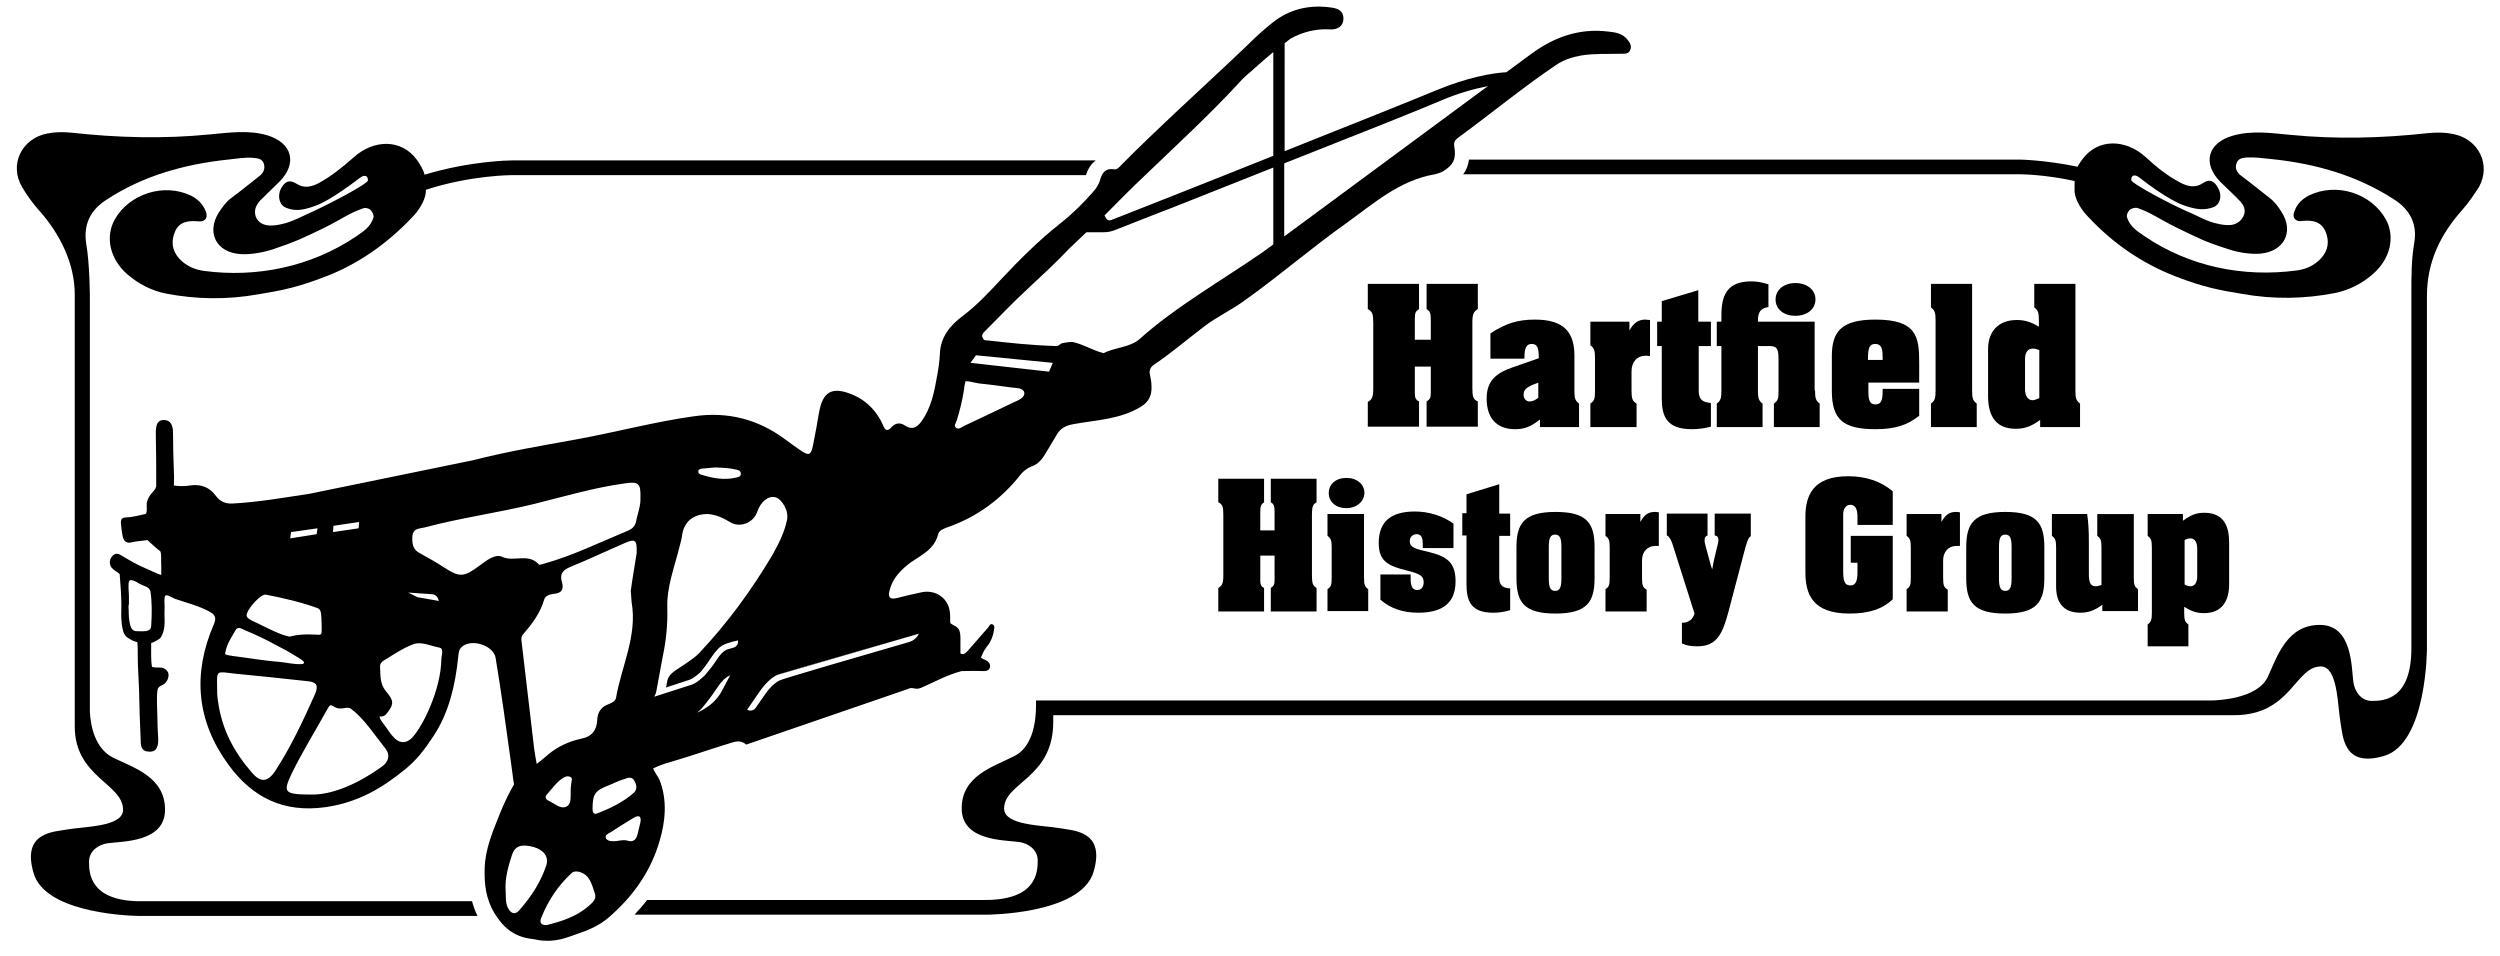 <?xml version="1.0" encoding="UTF-8"?>
<svg xmlns="http://www.w3.org/2000/svg" xmlns:xlink="http://www.w3.org/1999/xlink" version="1.1" x="0px" y="0px" viewBox="0 0 595.3 227.6" style="enable-background:new 0 0 595.3 227.6;" xml:space="preserve">
<g id="Layer_1">
</g>
<g id="Layer_2">
	<g>
		<path d="M325.7,95.7c1-0.5,1.3-1.2,1.3-3.2V76.9c0-2.1-0.2-2.7-1.3-3.3v-6h12.2v6c-0.8,0.5-1,0.9-1,2.3v5h3.8V76    c0-1.4-0.2-1.9-1-2.4v-6h12.2v6c-1,0.6-1.3,1.2-1.3,3.2v15.6c0,2.1,0.2,2.7,1.3,3.2v6h-12.2v-6c0.9-0.6,1-0.9,1-2.2v-6.1h-3.8v6.3    c0,1.1,0.2,1.6,1,2v6h-12.2V95.7z"></path>
		<path d="M354.9,79.4c3.6-2.4,6.5-3.3,10.6-3.3c7.1,0,9.4,3.2,9.4,8.6V93c0,1.9,0.2,2.4,1.1,3.1v5.6h-9.3v-1.8    c-2.2,1.7-3.7,2.3-5.9,2.3c-4.4,0-6.8-2.6-6.8-7.3c0-4.1,2.1-6,6.1-7.4l6.3-2.2v-0.3c0-2.3-0.4-3.1-1.7-3.1    c-1.3,0-1.7,1.1-1.7,3.3v0.2h-8.1V79.4z M364.8,91.7c-1.3,0.6-2,1.1-2,2.3c0,0.9,0.6,1.6,1.4,1.6c0.7,0,1.4-0.3,2.1-0.9v-3.6    L364.8,91.7z"></path>
		<path d="M378.7,96.1c1-0.7,1.1-1.2,1.1-3.1v-7.7c0-1.9-0.2-2.4-1.1-3.1v-5.6h9.3v2.1c1-1.8,2.1-2.6,3.8-2.6c0.3,0,0.6,0.1,1.1,0.1    v8.6c-0.5-0.1-0.7-0.1-1-0.1c-2.1,0-3.4,1.5-3.4,3.7V93c0,1.9,0.2,2.5,1.2,3.1v5.6h-11V96.1z"></path>
		<path d="M404.5,76.6h2.9v5.8h-2.9v10.6c0,1.9,0.7,2.7,2.5,2.9l0.4,0.1v5.6c-1.6,0.4-3,0.6-4.5,0.6c-6.1,0-7.2-3.1-7.2-7.4V82.4    h-1.1v-5.8h1.1v-4.9l8.7-2.6V76.6z"></path>
		<path d="M432.2,93c0,1.9,0.2,2.4,1.1,3.1v5.6h-10.9v-5.6c1-0.7,1.1-1.2,1.1-3.1v-7.5c0-2.5-0.4-3.1-2.2-3.1h-2.7V93    c0,1.9,0.2,2.4,1.1,3.1v5.6h-10.9v-5.6c0.9-0.7,1.1-1.2,1.1-3.1V82.4h-1.1v-5.8h1.1v-1.5c0-4.7,1.3-8.1,7.1-8.1    c1.4,0,2.4,0.2,4.1,0.7v5.4l-0.4,0.1c-1.4,0.3-2.1,1.1-2.1,3.1v0.3h13.5V93z M427.5,75.2c-2.8,0-4.7-1.6-4.7-3.9    c0-2.3,2-3.9,4.7-3.9c2.8,0,4.8,1.6,4.8,3.9C432.3,73.6,430.3,75.2,427.5,75.2z"></path>
		<path d="M444.9,91.1v2.1c0,2.3,0.4,3.1,1.7,3.1c1.3,0,1.7-0.9,1.7-3.3v-0.4h8.7V99c-2.9,2.3-5.9,3.2-10.4,3.2    c-7.7,0-10.4-2.3-10.4-9.1v-8.3c0-5.8,2.2-8.7,10.4-8.7c9.9,0,10.4,4.2,10.4,10.3v4.7H444.9z M448.3,85.7v-0.4    c0-1.9-0.1-3.4-1.8-3.4c-1.4,0-1.7,1.1-1.7,3.6v0.2H448.3z"></path>
		<path d="M459.8,96.1c0.9-0.7,1.1-1.2,1.1-3.1V76.3c0-1.9-0.2-2.4-1.1-3.1v-5.6h9.8V93c0,1.9,0.2,2.4,1.1,3.1v5.6h-10.9V96.1z"></path>
		<path d="M494.2,93c0,1.9,0.2,2.4,1.1,3.1v5.6h-9.5V100c-2.1,1.5-3.6,2.1-5.8,2.1c-4.4,0-6.6-2.6-6.6-7.8V83.1    c0-4.3,2.6-6.9,6.8-6.9c1.9,0,3.3,0.4,5.3,1.6v-1.5c0-1.9-0.2-2.4-1.1-3.1v-5.6h9.8V93z M484,83c-1.1,0-1.8,0.9-1.8,2.5v7.2    c0,1.6,0.7,2.6,1.8,2.6c0.4,0,0.9-0.2,1.6-0.5V83.4C485,83.1,484.5,83,484,83z"></path>
	</g>
	<g>
		<path d="M290.1,140c0.9-0.5,1.2-1.1,1.2-3v-14.4c0-2-0.2-2.5-1.2-3V114H301v5.6c-0.7,0.5-0.9,0.9-0.9,2.1v4.6h3.4v-4.5    c0-1.3-0.2-1.8-0.9-2.2V114h10.9v5.6c-0.9,0.5-1.1,1.1-1.1,3V137c0,1.9,0.2,2.5,1.1,3v5.6h-10.9V140c0.8-0.5,0.9-0.9,0.9-2v-5.7    h-3.4v5.9c0,1,0.2,1.5,0.9,1.8v5.6h-10.9V140z"></path>
		<path d="M316.1,140.3c0.9-0.6,1-1.1,1-2.8v-7.1c0-1.8-0.2-2.2-1-2.8v-5.2h8.7v15.1c0,1.8,0.2,2.2,1,2.8v5.2h-9.7V140.3z     M320.6,121c-2.5,0-4.2-1.5-4.2-3.6c0-2.1,1.7-3.6,4.2-3.6c2.5,0,4.3,1.5,4.3,3.6C324.8,119.5,323,121,320.6,121z"></path>
		<path d="M346,130.5h-7.2V130c0-1.6-0.1-2.8-1.5-2.8c-0.9,0-1.6,0.7-1.6,1.6c0,1.2,0.6,1.7,3.1,2.3c4.8,1.1,7.8,2,7.8,7.3    c0,5.8-3.9,7.5-8.9,7.5c-3.6,0-6.6-1-9-3.1v-6h7.2v1.1c0,1.8,0.5,2.6,1.6,2.6c0.9,0,1.5-0.7,1.5-1.8c0-1.5-0.7-2-3.8-2.8    c-4.6-1.1-6.9-2.2-6.9-6.6c0-5,2.8-7.5,8.6-7.5c3.3,0,6.6,1,9.2,2.9V130.5z"></path>
		<path d="M357,122.3h2.6v5.3H357v9.8c0,1.8,0.6,2.5,2.3,2.7l0.3,0v5.2c-1.4,0.4-2.7,0.6-4,0.6c-5.4,0-6.4-2.8-6.4-6.9v-11.5h-1    v-5.3h1v-4.5l7.8-2.4V122.3z"></path>
		<path d="M361.1,130.3c0-5.6,1.8-8.4,9.3-8.4c7.5,0,9.3,2.7,9.3,8.4v7.4c0,5.6-1.8,8.4-9.3,8.4c-7.5,0-9.3-2.7-9.3-8.4V130.3z     M371.8,130.2c0-2.1-0.4-2.9-1.5-2.9c-1.1,0-1.5,0.8-1.5,2.9v7.6c0,2.1,0.4,2.9,1.5,2.9c1.1,0,1.5-0.8,1.5-2.9V130.2z"></path>
		<path d="M382.3,140.3c0.9-0.6,1-1.1,1-2.8v-7.1c0-1.8-0.2-2.2-1-2.8v-5.2h8.3v1.9c0.9-1.7,1.9-2.4,3.4-2.4c0.3,0,0.6,0,1,0.1v8    c-0.4,0-0.6,0-0.9,0c-1.8,0-3.1,1.4-3.1,3.4v4.2c0,1.8,0.2,2.3,1.1,2.8v5.2h-9.8V140.3z"></path>
		<path d="M417,127.6c-0.8,0.4-1,1.6-1.4,2.8l-4,15.2c-1.4,5.2-2.7,8.3-7.4,8.3c-1.6,0-2.7-0.2-3.7-0.7v-4.9c0,0,0.1,0,0.1,0    c0.8,0,2.2-0.3,2.8-1.9l0.1-0.3l-5.3-16.7c-0.4-1.1-0.8-1.7-1.3-1.9v-5.2h9.7v5.2c-0.5,0.2-0.7,0.5-0.7,1.1c0,0.2,0,0.6,0.1,0.9    l1.1,4.1c0.2,0.6,0.3,1.2,0.6,2c0.1-0.6,0.3-1.4,0.4-2.1l1-4.2c0-0.2,0.1-0.5,0.1-0.7c0-0.7-0.3-1-0.9-1.1v-5.2h8.6V127.6z"></path>
		<path d="M450.8,125h-8.5v-2c0-1.9-0.6-2.8-1.7-2.8c-1,0-1.7,0.9-1.7,2.3v13.4c0,2.4,0.3,3.5,1.7,3.5c1.2,0,1.7-0.9,1.7-3.1V134    h-1.6v-6.4h10v15.1c-2.4,2.3-5.6,3.4-10.3,3.4c-8.9,0-10.5-4.7-10.5-9.9v-13.1c0-5,1.7-9.7,10.2-9.7c4.2,0,7.8,1.2,10.6,3.6V125z"></path>
		<path d="M454,140.3c0.9-0.6,1-1.1,1-2.8v-7.1c0-1.8-0.2-2.2-1-2.8v-5.2h8.3v1.9c0.9-1.7,1.9-2.4,3.4-2.4c0.3,0,0.6,0,1,0.1v8    c-0.4,0-0.6,0-0.9,0c-1.8,0-3.1,1.4-3.1,3.4v4.2c0,1.8,0.2,2.3,1.1,2.8v5.2H454V140.3z"></path>
		<path d="M468.2,130.3c0-5.6,1.8-8.4,9.3-8.4c7.5,0,9.3,2.7,9.3,8.4v7.4c0,5.6-1.8,8.4-9.3,8.4c-7.5,0-9.3-2.7-9.3-8.4V130.3z     M479,130.2c0-2.1-0.4-2.9-1.5-2.9c-1.1,0-1.5,0.8-1.5,2.9v7.6c0,2.1,0.4,2.9,1.5,2.9c1.1,0,1.5-0.8,1.5-2.9V130.2z"></path>
		<path d="M500.6,145.5V144c-1.7,1.3-3.3,1.9-5.2,1.9c-4.3,0-5.8-2.7-5.8-6.2v-9.3c0-1.8-0.2-2.2-1-2.8v-5.2h8.4    c0.3,2.3,0.4,3.6,0.4,7v7.3c0,2,0.4,2.9,1.6,2.9c0.4,0,0.8-0.1,1.4-0.3v-8.9c0-1.8-0.2-2.2-1-2.8v-5.2h8.7v15.1    c0,1.8,0.2,2.2,1,2.8v5.2H500.6z"></path>
		<path d="M511.4,148.7c0.8-0.6,1-1.1,1-2.7v-15.6c0-1.8-0.2-2.2-1-2.8v-5.2h8.4v1.6c1.9-1.4,3.2-1.9,5.1-1.9c5.1,0,5.9,3.9,5.9,7.1    v9.9c0,3.9-1.6,6.9-6,6.9c-1.7,0-2.9-0.4-4.7-1.5v1.4c0,1.8,0.2,2.2,1,2.8v5.2h-9.7V148.7z M520.2,139.2c0.5,0.3,1,0.4,1.4,0.4    c1,0,1.6-0.9,1.6-2.3v-6.7c0-1.5-0.6-2.4-1.6-2.4c-0.4,0-0.9,0.1-1.4,0.4V139.2z"></path>
	</g>
	<g>
		<path d="M584.1,31.9c-2-0.4-3.9-0.4-5.9-0.2c-11,1.2-21.9,1.5-32.9,0.4c-4.5-0.4-9-1.1-13.6,0.2c-6,1.7-7.4,6.6-2.9,11.1    c1.5,1.5,3.1,2.9,4.5,4.4c1,1,1.6,2.3,0.9,3.7c-0.7,1.4-2,2.1-3.5,2.1c-0.8,0-1.7-0.1-2.5-0.3c-2.7-0.5-5-2-7.5-3    c-4.3-1.9-13.1-6.6-13.2-7.4s0.5-1.8,2.1-0.5c0.7,0.6,6.7,5.2,10.4,6.5c3.7,1.3,5.2,1,6.9,0.5c1.8-0.6,2.3-2.8,1.3-4.6    c-0.9-1.6-1.9-2.4-3.8-1.1c-1.7,1.1-3.5,0.7-5.2-0.2c-3.1-1.6-5.8-3.8-8.4-6.2c-4.7-4.2-11.3-4.4-15,0.7c-0.4,0.6-0.8,1.1-1.1,1.7    c-7.7-1.6-13.6-1.7-13.9-1.7h-131c-0.2,1.3-0.6,2.5-1.4,3.5H481c0.1,0,5.7,0,13,1.6c0,0.7,0,1.6,0,2.6c0.2,2.1,1.8,4.5,3.3,6    c5.8,6.2,12.7,11,20.7,14.1c6.7,2.6,10.5,3.3,16,4.2c7.4,1.3,14.6,1.2,21.9-0.2c3.5-0.7,6.6-2.3,9.2-4.6c4.1-3.6,5.3-8.8,3-13    c-3.5-6.2-11.7-8.8-18.2-5.7c-1.6,0.8-2.9,2-3.5,3.7c-0.8,1.9,0.5,2.7,1.9,2.4c2.3-0.2,4.3,0.1,5.4,2.4c1,2.3,0.8,4.5-1,6.5    c-1.6,1.7-3.5,2.6-5.8,2.9c-12.7,1.7-25.6-0.9-36.3-8.2c-1.9-1.3-3.4-2.3-4.1-4.4c-0.2-0.5,0.1-1.2,0.5-1.7    c0.4-0.5,1.5-0.7,1.9-0.6c3.5,1.2,5.1,2.6,9.6,4.8c5.2,2.5,6.4,3.2,12,5c2.3,0.8,5.4,1.3,7.7,1.1c5.7-0.5,8.1-5.2,5.1-9.9    c-0.8-1.3-1.7-2.5-2.9-3.4c-2.3-1.8-4.5-3.6-6.8-5.3c-1-0.8-1.5-1.8-1-3c0.4-1.1,1.4-1.2,2.4-1.3c2.1-0.1,4.1,0.2,6.1,0.4    c10.4,1.1,20.2,3.9,29,9.6c3.9,2.5,5.5,6,4.8,10.2c-0.7,4.2-0.7,7.7-0.7,12.3c0,0.3,0,0.7,0,1v82.9c0,0.2,0,0.3,0,0.5    c0,12.3-6.7,12.5-9.4,12.5c-2.7,0-4.1-2.4-4.4-4.4c-0.5-3.6-0.2-13.7-8-13.7c-7.8,0-10.1,7.4-12.4,12.4    c-2.5,5.3-12.2,5.6-13.7,5.6H246.7c0,2.1,0.3,10.6-5.3,13.3c-4.9,2.5-12.4,4.6-12.4,12.4s10.1,7.5,13.7,8c2,0.3,4.4,1.7,4.4,4.4    c0,2.7-0.2,9.4-12.5,9.4c-0.2,0-0.4,0-0.6,0h-79.9c-0.9,1.2-2,2.4-3,3.5l83.8,0c0,0,22.5,0,25.5-10.2c2.9-9.8-4.8-9.8-8.1-10.4    c-3.9-0.7-13.1-0.6-13.2-4.6c-0.1-6.3,11.7-7.2,11.7-20.7l0-1.6h281.2c13.6,0,14.5-11.7,20.7-11.6c4,0.1,3.9,9.2,4.6,13.2    c0.6,3.3,0.6,11,10.4,8.1c10.2-3,10.2-25.5,10.2-25.5l0-84c0-8.2,3.3-14.8,8.4-20.5c1.5-1.7,2.8-3.6,4-5.5    C593.2,39.3,590.3,33.1,584.1,31.9z"></path>
		<path d="M32.8,214.6c-11.4-0.3-11.6-6.7-11.6-9.4c0-2.7,2.4-4.1,4.4-4.4c3.6-0.5,13.7-0.2,13.7-8s-7.5-10-12.4-12.4    c-4.3-2.2-5.3-7.5-5.5-10.8V71.5c0-1,0-8.5-0.9-13.7c-0.6-4.2,0.9-7.7,4.8-10.2c8.8-5.8,18.7-8.5,29-9.6c2-0.2,4.1-0.6,6.1-0.4    c1,0.1,2,0.2,2.4,1.3c0.4,1.2,0,2.2-1,3c-2.3,1.8-4.5,3.6-6.8,5.3c-1.2,0.9-2.1,2.2-2.9,3.4c-3,4.8-0.6,9.5,5.1,9.9    c2.4,0.2,5.5-0.4,7.7-1.1c5.6-1.9,6.8-2.5,12-5c4.5-2.2,6.1-3.6,9.6-4.8c0.5-0.2,1.5,0,1.9,0.6c0.4,0.5,0.7,1.2,0.5,1.7    c-0.7,2.1-2.2,3.1-4.1,4.4c-10.7,7.2-23.6,9.9-36.3,8.2c-2.2-0.3-4.2-1.2-5.8-2.9c-1.8-2-2-4.2-1-6.5c1-2.3,3.1-2.6,5.4-2.4    c1.4,0.2,2.6-0.5,1.9-2.4c-0.7-1.7-1.9-2.9-3.5-3.7c-6.4-3.1-14.7-0.5-18.2,5.7c-2.3,4.2-1.1,9.4,3,13c2.7,2.3,5.7,3.9,9.2,4.6    c7.3,1.4,14.5,1.5,21.9,0.2c5.5-0.9,9.2-1.6,16-4.2c7.9-3,14.8-7.9,20.7-14.1c1.5-1.5,3.1-3.9,3.3-6c0-0.2,0-0.4,0-0.6    c10.7-3.5,20.5-3.5,20.6-3.5h136.6c0.5-1.7,1.4-2.8,2.3-3.5H121.9c-0.5,0-9.9,0.1-20.8,3.4c-0.4-1.5-1.1-2.4-1.8-3.5    c-3.7-5.1-10.3-4.9-15-0.7c-2.6,2.3-5.3,4.5-8.4,6.2c-1.7,0.9-3.5,1.3-5.2,0.2c-1.9-1.2-2.9-0.5-3.8,1.1c-0.9,1.8-0.4,4,1.3,4.6    c1.6,0.6,3.2,0.9,6.9-0.5c3.7-1.3,9.7-6,10.4-6.5c1.6-1.3,2.2-0.3,2.1,0.5c-0.1,0.8-9,5.5-13.2,7.4c-2.5,1.1-4.9,2.5-7.5,3    c-0.8,0.2-1.6,0.3-2.5,0.3c-1.5,0-2.9-0.6-3.5-2.1C60.4,50,61,48.8,62,47.7c1.5-1.5,3-2.9,4.5-4.4c4.4-4.4,3.1-9.3-2.9-11.1    c-4.5-1.3-9.1-0.6-13.6-0.2c-11,1.1-22,0.8-32.9-0.4c-2-0.2-3.9-0.2-5.9,0.2c-6.1,1.2-9.1,7.5-5.9,12.8c1.1,1.9,2.5,3.8,4,5.5    c5.1,5.7,8.5,12.8,8.5,20V173c0,12.1,11.6,13.6,11.5,19.9c-0.1,4-9.2,3.9-13.2,4.6c-3.3,0.6-11,0.6-8.1,10.4    c2.6,9,20.5,10.1,24.8,10.2l80.9,0c-0.6-1.2-1-2.4-1.3-3.5H32.8z"></path>
		<path d="M157,185.6c-0.3-0.6-1.2-1.9-1.5-2.6c1.2-0.6,2.5-1.1,4-1.5c5.1-1.5,8.7-2.8,13.9-4.4c1.4-0.4,2.8-1.1,4.3,0.2l38.4-13.2    c1.3-0.7,1.7,0.3,3.2-0.3c2.8-1.2,6.4-3.2,9.7-4c1.9,0,3.3-0.1,5,0c0.7,0,1.4,0,1.7-0.8c0.2-0.7-0.1-1.2-0.6-1.6    c-0.6-0.4-1.4-0.5-1.5-0.9c0.4-0.9,0.7-1.6,1.3-2.4c1-1.2,1.6-2.6,1.8-4.2c0.1-0.4,0.2-0.9-0.3-1.2c-0.6-0.3-0.8,0.3-1,0.6    c-1.6,1.8-3.2,3.7-4.8,5.5c-0.5,0.5-1,1.3-1.9,0.8c0-0.8,0-1.7,0-2.4c0-1.6,0.1-3.1-0.8-3.8c-0.6-0.5-1.1-0.6-1.6-1    c-0.1-0.7,0-1.7-0.1-2.5c-0.3-3.4-3.3-5.5-6.6-4.9c-2,0.4-4,0.9-6,1.4c-1.6,0.4-2.2-0.1-1.8-1.7c0.7-3,2.7-5,5.1-6.8    c2.6-1.8,5.6-3.1,6.5-6.7c0.2-0.9,1.3-1.3,2.1-1.6c7.2-2.5,13-6.8,17.7-12.8c0.6-0.7,1.7-1.5,2.6-1.8c1.4-0.5,2.3-1.6,3.1-2.9    c0.9-1.6,1.9-3.1,2.8-4.7c0.9-1.5,2.2-2.1,3.9-2.4c5.4-1,11-1.1,16-4.1c2-1.2,2.7-2.8,2.6-4.9c0-1-0.2-2-0.4-2.9    c-0.2-0.9,0.2-1.7,0.9-2.2c4.2-2.8,8-6.1,12.1-9.2c3-2.3,6.5-3.9,9.5-6.1c8.3-5.9,15.9-12.5,24.2-18.4    c6.7-4.8,12.8-10.3,21.2-11.7c0.5-0.1,1.4-0.4,1.9-0.7c2.5-1.5,3.2-3,2.7-5.9c-0.2-1,0.2-1.6,0.9-2.1c7.8-5.7,15.3-11.9,23.3-17.3    c1.9-1.3,3.9-1.9,6.1-2.3c3.1-0.5,6.2-0.3,9.4-0.4c0.8,0,1.8,0.1,2.2-0.9c0.4-1-0.1-1.8-0.7-2.5c-1.2-1.5-2.9-1.7-4.7-1.9    c-6.9-0.8-12.9,1.4-18.4,5.5l-5.7,4.2c-3.4,0.2-9.2,1.2-16.7,4.3c-5,2.1-20.3,8.2-36.1,14.5V10.3c0.9-0.7,1.4-1.1,1.4-1.1    c2.9-1.6,6.1-2.4,9.4-2.2c1.7,0.1,3.2-0.7,3.2-2.6c0-1.8-1.3-2.4-2.9-2.6c-4.8-0.7-9.3,0.2-13.2,3c-3.8,2.8-7,6.3-10.5,9.5    c-8.8,8.3-17.8,16.4-26.3,25c-0.5,0.5-1,1.2-1.9,1c-1.9-0.3-2.7,1-3.1,2.4c-0.3,1.2-1,2.2-1.8,3.1c-2.3,2.6-4.8,5.1-7.6,7.3    c-5.2,4.1-9.9,8.8-14.4,13.6c-2.8,3-5.6,6-8.9,8.5c-3.1,2.3-5.4,5.1-5.5,9.2c-0.1,1.6-0.3,3.2-0.6,4.8c-0.7,4-1.4,7.9-3.9,11.3    c-1,1.3-2.1,1.9-3.7,0.9c-1.1-0.8-2.3-0.8-3.3,0.3c-1,1.2-1.6,0.7-2-0.4c-1.4-3.2-3.8-5.8-7-7.2c-5.1-2.2-7.4-1-8.3,4.3    c-0.4,2.5-0.9,5.1-1.4,7.6c-0.5,2.4-0.9,2.6-2.9,1.3c-1.3-0.9-2.6-1.8-3.9-2.8c-6.4-4.7-13.5-6.5-21.4-5.4    c-9.4,1.3-18.7,3.8-28,5.5c-8.3,1.5-16.6,2.9-24.8,5l-39,8c-6.1,0.9-12.2,2-18.3,2.3c-1.5,0.1-2.9-0.5-3.8-1.7    c-1.5-2.1-3.5-3-6.3-2.6c-1.6,0.3-3.2,0.1-3.8,0c0-0.7,0.1-1.7,0-3.4c-0.1-3.1-0.2-5.7-0.2-9.1c0-1.8-0.5-3-2.1-3.1    c-1.8,0-2,1.4-2,3.3c0.1,4.3,0.1,8.5,0.1,12.5c-0.3,1.3-1.6,1.6-2.2,3.7c-0.2,0.7,0.2,2.7-0.4,2.9c-1.3,0.3-3.4,0.8-4.5,0.8    c-1.1,0-1.4,0.5-1.3,1.5c0.1,1,0.2,2,0.4,2.9c0.2,1.3,1,1.9,2.3,1.5c1.3-0.3,2.5-0.3,3.6-0.5c0.7,0.6,1.9,1.8,3.1,2.7    c0.3,0.9,0.1,2.4,0.2,3.3c0,0.6,0,1.7,0,2.3c-0.6-0.1-2.4-1-2.9-1.2c-3.5-1.5-4.3-2.1-6.7-3.5c-0.8-0.5-1.6-0.5-2.2,0.4    c-0.6,0.8-0.6,1.8,0,2.6c0.7,0.8,1.3,0.9,1.9,1.5c0.2,2.6,0.4,5.3,0.4,7.4c-0.1,2.7-0.1,6.6,1.3,7.6c1.3,0.9,1.7,1,2.5,1.2    c0.1,1,0.1,2.4,0.1,3.2c0,2.9,0.2,5,0.3,7.9c0.1,4.8,0.2,7.9,0.4,12.3c0,1,0.1,2.3,1.3,2.6c1.1,0.2,2.1,0.1,2.5-0.8    c0.7-1.3,0.2-3,0.2-6.2c0-2-0.3-5.8,0-7.6c0.2-1.2,1.5-0.9,2.2-2.1c0.6-1,0.8-2.4-0.8-3.1c-0.6-0.3-1.7,0-2.7-0.3    c-0.3-1.5-0.2-3.9-0.2-5.7c0.6-0.1,1.9-0.9,2.2-1.2c1.5-2.3,0.8-4.6,1-7.2c0-0.8-0.2-2.6,0.2-2.9c0.4-0.3,1.7,0.6,2.3,0.8    c2.5,0.9,5.6,1.6,8.3,3.1c1.4,0.8,1.5,1.6,0.9,3c-5.1,11.8-4.1,23,3.5,33.4c5.7,7.8,13.1,11.5,23.1,10.1    c7.7-1.1,13.5-4.5,19.2-9.2c2.5-2.1,4.2-4.2,6.5-7.7c3.7-5.6,5.2-12.1,5.9-18.8c0.1-0.9,0.1-1.8,0.9-2.5c2.3-2,7.5-0.3,8,2.6    c1.4,8.4,2.5,16.6,3.7,25.2c0.3,2,0.4,3.3,0.7,5c-0.3,0.5-0.4,0.7-0.7,1.2c-1.1,2.1-1.8,3.6-2.7,5.8c-1.7,4.3-3.5,8.4-3.6,13.1    c-0.1,3.7,0.3,7.1,2.3,10.5c2.1,3.4,4.6,5.7,9.1,6.2c1,0.2,2.1,0.4,3,0.4c1.8,0.1,3.6-0.2,5.3-0.8c0.8-0.3,1.6-0.5,2.3-0.8    c2.7-0.9,5.3-2,7.5-3.9c5.8-5,10.1-11,12.2-18.4C158.4,195.7,159,190.5,157,185.6z M305.8,38.9C322,32.5,337.9,26.2,343,24    c4.4-1.9,8.3-2.9,11.3-3.5l-48.5,35.8V38.9z M263,51.3c3.4-3.4,6.3-6.4,9.3-9.2c7.9-7.6,16-15,23.4-23.1c1-1.1,2.2-1.9,3.2-2.9    c1.3-1.2,2.9-2.5,4.3-3.7v24.7C286,44,268.9,50.7,264.6,52.4c-0.5,0.2-1,0-1.2-0.4L263,51.3L263,51.3z M234.7,78.7    c3.4-3.4,6.7-6.9,10.2-10.1c3.3-3.1,6.6-6.1,9.7-9.4l4.1-3.9h4.1c1,0,2-0.2,2.9-0.6l11.2-4.4c0.4-0.1,6.9-2.7,26.3-10.4v18.3    l-2.6,1.9c-9.1,6.3-20.9,13.1-29.2,20.6c-2.4,2.1-6,2-8.6,3.4c-2.7-0.7-4.6-2-7.1-2.6c-0.7-0.2-2.1,0.1-2.7,0.2    c-0.7,0.2-0.8,0.7-1.5,0.7c-6.5-0.2-11.3-0.8-16-1.3c-0.5-0.1-1.2,0.1-1.4-0.5C233.5,79.8,234.2,79.2,234.7,78.7z M232.4,84.6    l18.3,1.8l-0.9,2.1l-18.7-2.1L232.4,84.6z M227.8,100.2c0.7-2.3,1.3-4.6,1.7-7.1c0.1-0.9,0.2-1.6,0.4-2.3c0.8-0.1,1.9,0.3,3.2,0.5    c2.6,0.3,5.3,0.6,8,1c1.1,0.1,2.6,0.1,2.8,1.2c0.2,1.2-1.6,1.9-2.3,2.2c-4,1.9-8.1,3.9-12.2,5.8c-0.5,0.3-1.1,0.8-1.7,0.4    C227,101.4,227.6,100.8,227.8,100.2z M171.9,164.5c-1.9,3.7-5.8,5.1-5.9,5.2l0.9-0.8c0,0,1.8-2,3.8-5c0.5-0.7,0.8-1.2,1.2-1.6    c0.5-0.6,1.1-1.1,1.8-1.4l0.3-0.2C173.9,160.7,173.7,161.1,171.9,164.5z M218.8,150.9c-0.5,1-1.3,1.7-2.4,2    c-12.8,3.7-29.9,8.7-30.7,9.1c-2,0.9-3.7,3.6-3.7,3.6l-2.1,3c-0.4,0.6-1.3,0.8-2,0.4l2.9-4.2c0.1-0.1,2-3.1,4.3-4.1    C186.3,160.2,215.5,151.9,218.8,150.9z M167,111.6c1.1-0.1,2.3-0.2,3.4-0.3c1.6,0.1,3.2,0.1,4.8,0.5c0.5,0.1,1.1,0.2,1.2,0.9    c0.1,0.7-0.5,0.9-1,1c-2.9,0.7-5.7,0.2-8.5-0.7c-0.4-0.1-0.7-0.4-0.6-0.8C166.2,111.9,166.6,111.7,167,111.6z M156.2,165l0.1-0.5    c0.5-2.7,1-5.4,1.5-8.1c0.8-3.8,1.2-7.6,1.1-11.5c-0.2-5.1,1.7-9.8,2.9-14.7c0.2-0.9,0.5-1.7,0.6-2.6c0.4-3.3,2.6-5.2,6.1-5.2    c1.8,0.1,3.5,0.8,5.3,1.9c2.4,1.5,5.6,0.2,6.5-2.4c0.8-2.4,2.6-3.9,4.3-3.5c1.6,0.4,3.3,3.3,2.8,5.4c-0.6,3-2,5.7-3.5,8.4    c-5,8.4-10.7,16.2-17.4,23.3c-1.3,1.4-4.3,3.2-5.9,4.3c-1.8,1.4-1.6,2-2,3.9l5.5-1.8c0.6-0.2,1.4-0.7,2.3-1.5    c0.4-0.3,0.7-0.7,1-1.1l0.4-0.5c0.6-0.8,1.2-1.7,1.6-2.3c1.1-1.6,1.9-2.5,3-3c1-0.5,3.2-1,3.3-1c0.2,0.8-0.3,1.5-1,1.7    c-0.6,0.2-1.3,0.4-1.7,0.5c-0.8,0.4-1.5,1.1-2.4,2.5c-0.4,0.6-1,1.5-1.7,2.3l-0.4,0.5c-0.4,0.5-0.7,0.9-1.2,1.3    c-0.7,0.6-1.7,1.5-2.8,1.8l-8.7,2.8L156.2,165z M36,149.1c-0.1,1.5-2,1.2-3.4,1.2c-1.5,0-1.6-1.5-1.8-2.5c-0.2-1-0.1-2.1-0.2-3.2    c0,0,0-0.7,0.1-0.7c0-0.9,0-1.1,0-2c0-0.8-0.3-3.1,0.1-3.6c0.4-0.5,1.8,0.3,2.4,0.7c1.3,0.7,2.1,0.6,2.6,1.7    C36.2,143.1,36.2,146,36,149.1z M79.4,125.2l6.1-0.9l-0.1,1.5l-6.1,0.9L79.4,125.2z M69.3,126.7l6.3-0.9l-0.2,1.4l-6.3,1    L69.3,126.7z M58.8,146.1c0.4-1.4,3.3-4.7,4.5-4.5c3.7,0.7,8.5,1.8,12.3,3.2c0.9,0.4,0.9,1,1,4.3c0,2.3,0.1,2.1-1.8,2    c-2.2-0.1-4.1,0-5.8,0.5c-2.3-0.4-5.4-2.1-7.7-3.2C59.5,147.6,58.4,147.1,58.8,146.1z M56,150.2c0.6-1.2,1.5-0.5,2.4-0.1    c2.6,1.1,4.8,2.1,7.3,3.5c1.1,0.6,2.6,1.3,4,2.2c1.3,0.8,6.5,3.4-2.3,1.9c-4.1-0.3-8-1-12-1.5c-0.4-0.1-1.9-0.2-1.8-0.6    C54.1,153,55.1,151.9,56,150.2z M60,184c-4.4-5.1-7.2-10.4-8.1-17.1c-0.2-1.2-0.2-2.1-0.2-3.4c-0.1-4-0.1-3.6,4.1-3.1    c5.1,0.5,11.2,1.1,17.4,1.8c2.2,0.2,2.7,1,1.8,3.1c-2.9,6.5-5.7,12.5-9.6,18.5C63.6,186.3,62,186.3,60,184z M91,182.5    c-5.5,4-11.5,6.6-16.3,6.7c-7.2,0-7.4-0.4-5.2-5.1c2.4-4.9,6-10.8,8.6-15.5c0.8-1.5,1.1,0,2.7,0.1c1.1,0.1,2.1-0.5,2.8,0.1    c3.1,2.3,5.5,6.1,8.3,9.6C93,179.9,92.4,181.5,91,182.5z M105.1,156.9c-0.1,7.4-4.5,16.2-7,18.8c-1.2,1.2-2.6,1.4-3.9,0.3    c-1-0.9-1.7-2-2.4-3c-0.4-0.6-1.5-1.8-1.4-2.4c0.8,0.1,1.3-0.2,1.6-0.6c1.9-2.3,1.8-3.2-0.1-5.4c-1.5-1.8-1.3-4-1.4-6.1    c0-0.4,0.4-0.9,0.7-1.1c2.3-1.4,4.6-3,7.2-4c2-0.7,4.1,0.4,6.2,0.8C105.7,154.4,105.2,155.7,105.1,156.9z M97.2,141.1l5.7,0.4    c0.6,0,1.1,0.4,1.4,1l0.2,0.6l-5.1-0.9L97.2,141.1z M119.6,132.6c-1.7-0.8-3.8,0.9-5.3,2c-3.9,2.9-4.8,3-8.9,0.3    c-1.7-1.1-3.5-2.1-5.3-3.1c-1.9-0.9-2-2.5-1.9-4.2c0.2-1.8,1.6-1.7,2.9-2c8.6-2.3,17.5-3.5,26.1-5.6c7.2-1.8,14.3-3.9,21.6-4.9    c3.3-0.5,3.8,0,3.7,3.5c0.1,1.8-0.7,3.8-1.1,5.8c-0.3,1.2-1.2,1.7-2.2,2.1c-6.5,2.7-12.8,5.8-19.6,7.7c-0.4,0.1-1.1,0.4-1.3,0.2    C125.8,131.6,122.4,133.9,119.6,132.6z M150.4,143.4c1.4,8-2.4,15.2-3.7,22.7c-0.1,0.8-0.9,1.2-1.6,1.5c-1.8,0.6-2.8,1.8-2.9,3.9    c-0.1,2.3-1.2,3.9-3.8,4.4c-2.8,0.6-5.5,1.8-7.8,3.7c-0.9,0.8-2,1.7-2.8,2.3c-0.2-0.9-0.4-2.4-0.6-3.6c-1-8.5-2-17-3-25.5    c-0.1-0.6-0.1-1.2,0.3-1.7c2.2-2.5,4.2-5.2,5.1-8.4c0.3-0.9,1.4-1.2,2.3-1.3c1.9-0.1,2.4-1.2,1.9-2.8c-0.6-2,0.3-2.9,2-3.6    c4.4-1.8,8.6-3.8,13-5.7c2.5-1.1,2.9-0.7,2.8,2.4c-0.4,2.7-1,5.9-1.4,9C150.3,141.6,150.3,142.5,150.4,143.4z M136,186.8    c0,0.3-0.1,0.6-0.1,0.9c0,0.2,0,0.3,0,0.5c-0.1,1.4,0.3,3.3-1.1,3.9c-1.4,0.6-2.8-0.8-4.1-1.4c-0.7-0.3-1.1-0.9-0.4-1.6    c1.1-1.2,2-2.6,3.4-3.6c0.6-0.4,1.3-0.9,2.1-0.5C136.5,185.3,136,186.1,136,186.8z M123.7,216.7c-1.1,1.3-2.1,0.8-2.8-0.6    c-0.6-1.3-0.4-2.7-0.5-4c-0.2-2.9,0.6-5.7,1.5-8.5c0.7-2.2,2.3-2.7,5.2-1.9c2.4,0.7,3.6,2.3,3,4.3    C128.8,210,126.5,213.5,123.7,216.7z M140.1,215.8c-2.9,2.5-6.4,3.6-10,4.5c-1.5,0-1.6-0.9-1.2-1.8c1.6-4,3.9-7.5,7.1-10.5    c0.5-0.5,1.2-0.6,1.9-0.4c2.6,0.7,3,3,3.7,5C142.2,214.1,141.1,214.9,140.1,215.8z M141.1,192.6c0-3.5,0.6-4.3,3.6-5.5    c1.3-0.5,2.6-1.2,4-1.6c0.8-0.3,1.8-0.7,2.4,0.5c0.5,0.9,0.7,2-0.2,2.8c-2.5,2.2-5.6,3.7-8.7,4.9    C141.1,194.1,141.1,193,141.1,192.6z M152.5,195.8c-0.2,1-0.5,1.9-0.7,2.9c-0.3,1.2-1,1.9-2.3,1.5c-1.2-0.4-2.4,0.2-3.6,0.1    c-0.6,0-1.3-0.1-1.6-0.7c-0.3-0.8,0.4-1,0.9-1.3c1.9-1.2,3.7-2.4,5.6-3.5C151.9,194.1,152.8,194.1,152.5,195.8z"></path>
		<path d="M218.8,150.9c-3.3,1-32.6,9.3-33.7,9.8L218.8,150.9z"></path>
	</g>
</g>
</svg>
